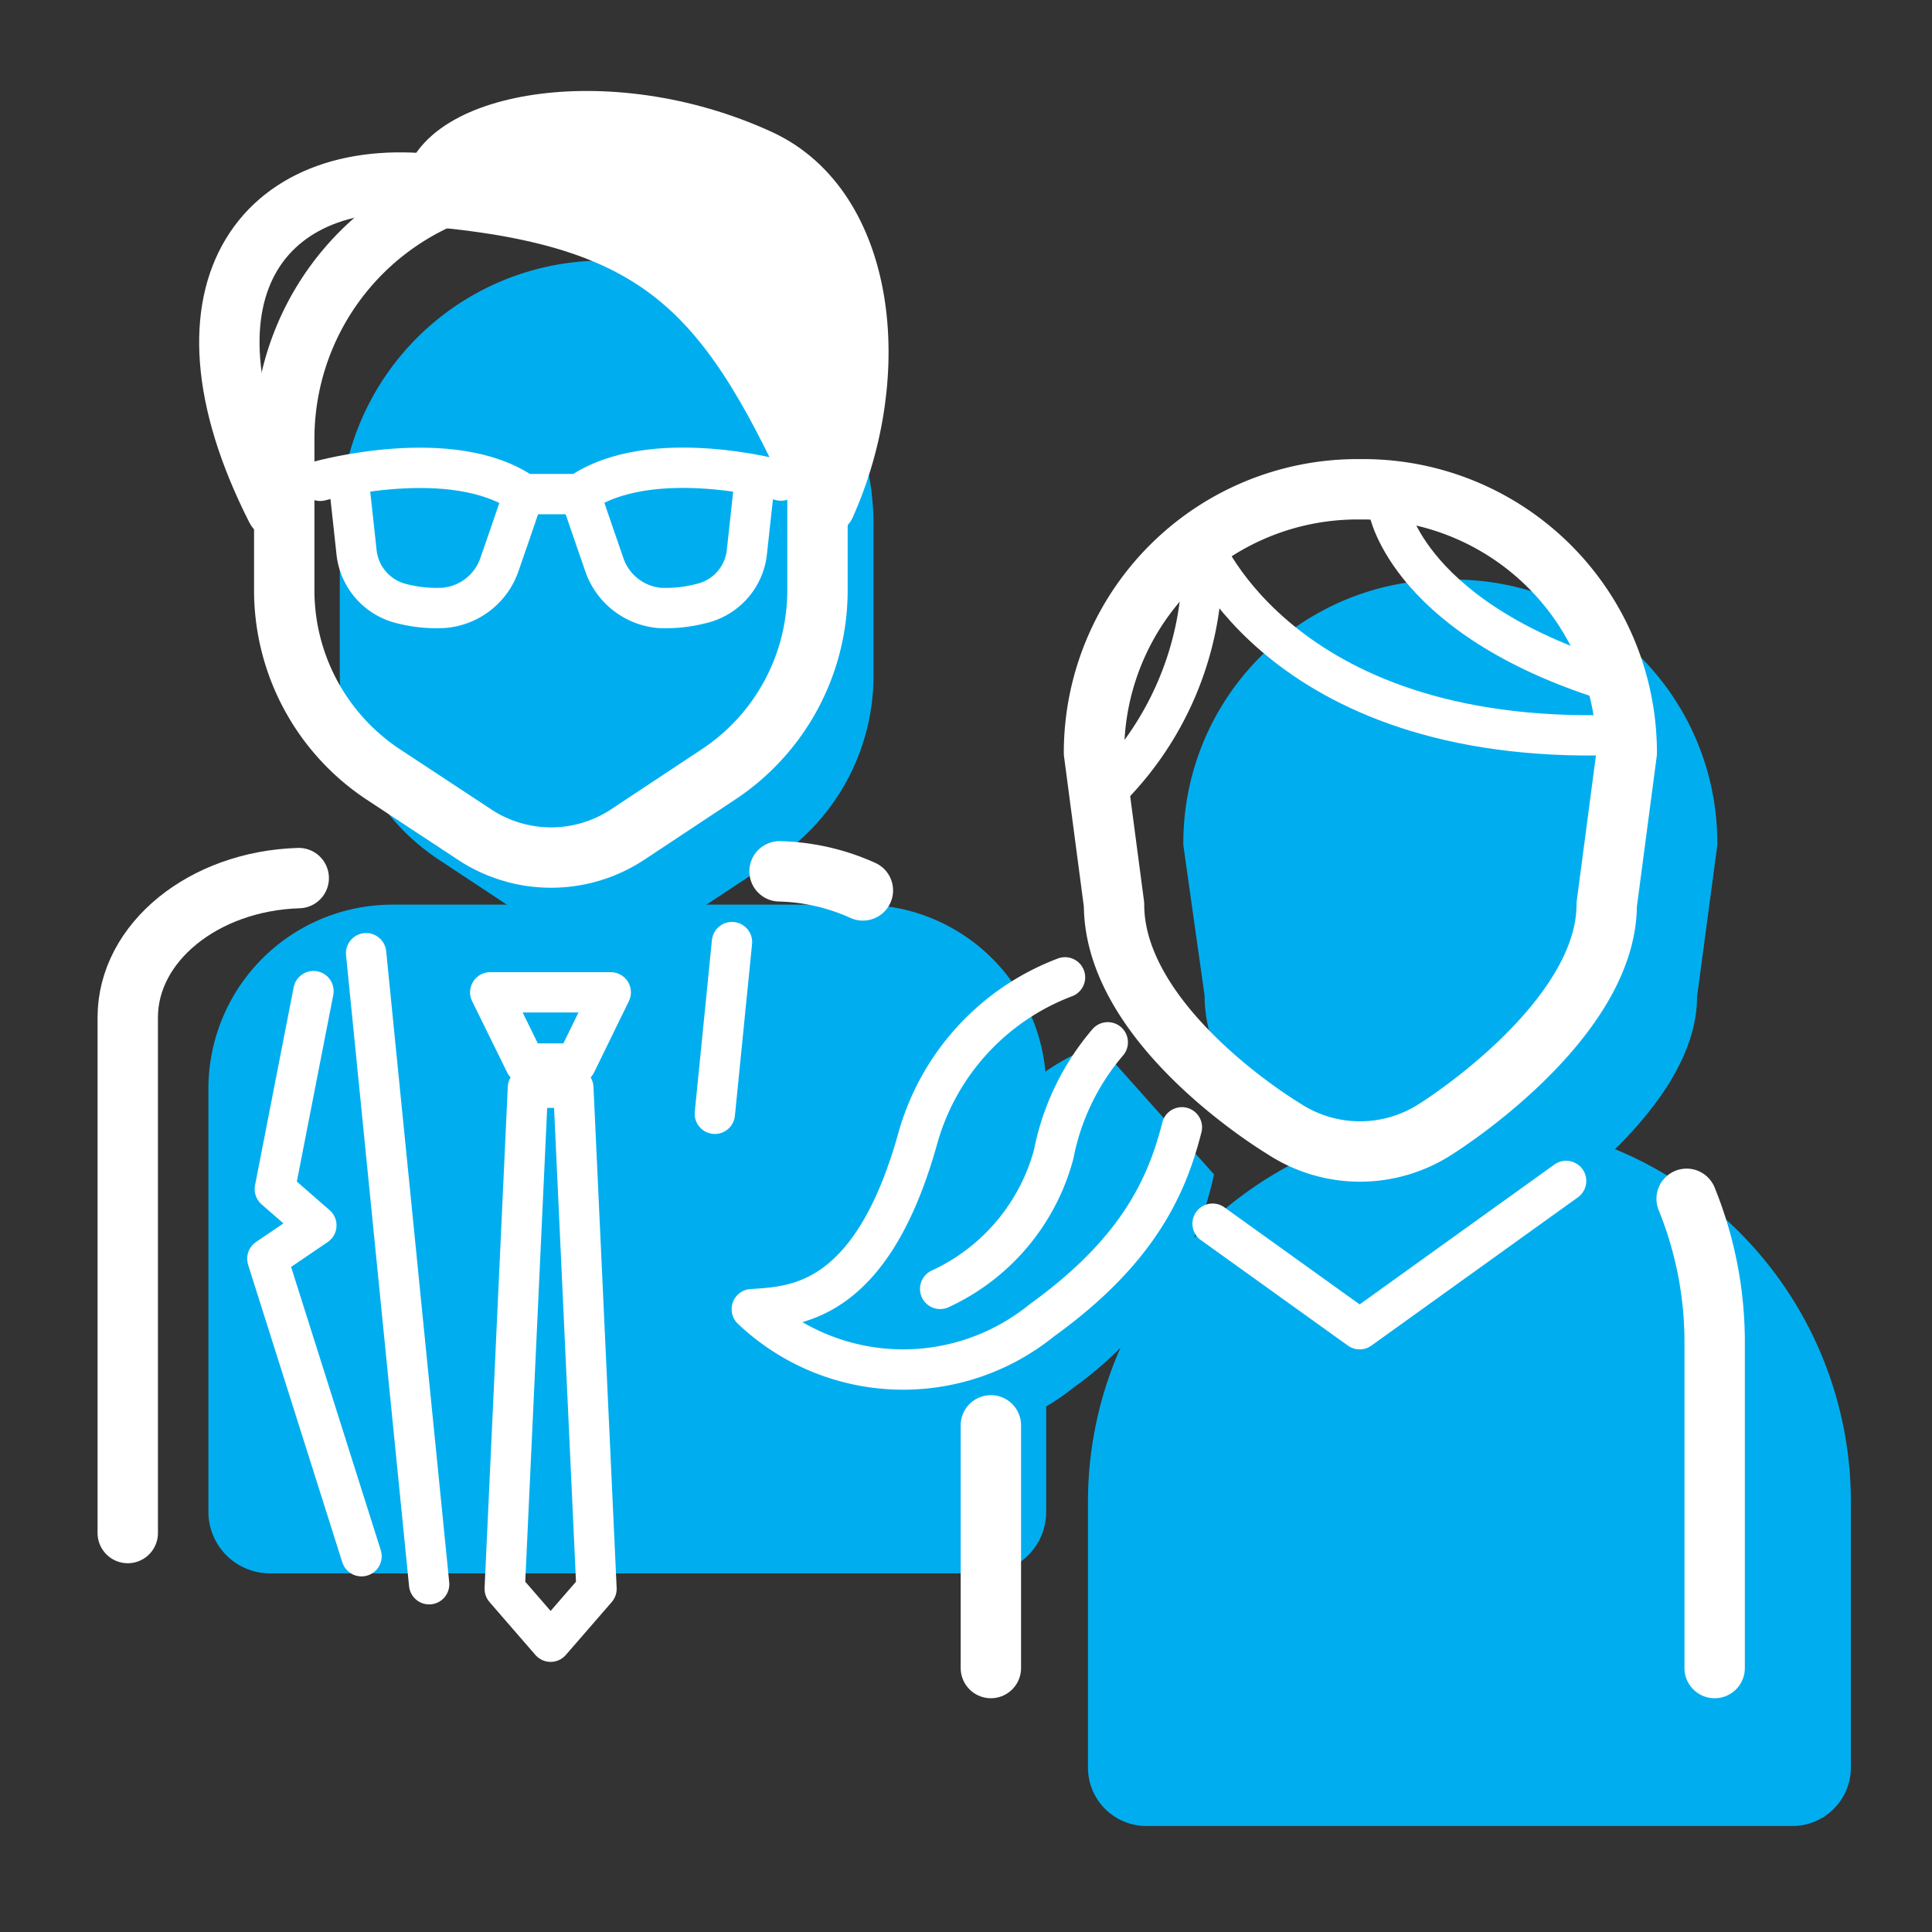 <?xml version="1.0"?>
<svg xmlns="http://www.w3.org/2000/svg" id="Layer_1" data-name="Layer 1" viewBox="0 0 80 80">
  <rect x="0" y="0" width="80" height="80" fill="#333333" stroke="none"/>
  <defs>
    <style>.cls-1{fill:#00aeef;}.cls-2,.cls-3,.cls-4,.cls-5,.cls-6{fill:none;}.cls-2,.cls-3,.cls-4,.cls-5,.cls-6,.cls-7{stroke:#fff;}.cls-2,.cls-3,.cls-5,.cls-6,.cls-7{stroke-linecap:round;}.cls-2,.cls-3,.cls-7{stroke-linejoin:round;}.cls-2,.cls-6,.cls-7{stroke-width:2.5px;}.cls-3,.cls-4,.cls-5{stroke-width:1.67px;}.cls-4,.cls-5,.cls-6{stroke-miterlimit:10;}.cls-7{fill:#fff;}</style>
  </defs>
  <path class="cls-1" d="M16.25,37.46H35.7a7.62,7.62,0,0,1,7.62,7.62V62.6a2.55,2.55,0,0,1-2.55,2.55H11.18A2.55,2.55,0,0,1,8.63,62.6V45.08A7.62,7.62,0,0,1,16.25,37.46Z"/>
  <path class="cls-1" d="M32.08,35.59l-3.78,2.5a5.78,5.78,0,0,1-6.36,0l-3.78-2.5A9.13,9.13,0,0,1,14.07,28V21.7A10.92,10.92,0,0,1,25,10.79h.28A10.92,10.92,0,0,1,36.17,21.7V28A9.13,9.13,0,0,1,32.08,35.59Z"/>
  <path class="cls-1" d="M50.27,48.63a14.54,14.54,0,0,1-5.81,8.82,9.11,9.11,0,0,1-12-.47c1.69-.13,4.93-.12,6.87-7.06a10,10,0,0,1,6.13-6.68Z"/>
  <path class="cls-1" d="M76.64,73.19v-11a15.79,15.79,0,0,0-15.79-15.8h0a15.8,15.8,0,0,0-15.8,15.8v11a2.42,2.42,0,0,0,2.42,2.42H74.22A2.42,2.42,0,0,0,76.64,73.19Z"/>
  <path class="cls-1" d="M63.24,50.5a5.75,5.75,0,0,1-6.36,0s-7-4.18-7-9.27L49,35A10.9,10.9,0,0,1,59.92,24h.28A10.9,10.9,0,0,1,71.11,35l-.84,6.28C70.27,46.11,63.24,50.5,63.24,50.5Z"/>
  <path class="cls-2" d="M29.76,32.06,26,34.55a5.75,5.75,0,0,1-6.36,0l-3.78-2.49a9.14,9.14,0,0,1-4.09-7.61V18.17A10.91,10.91,0,0,1,22.66,7.26h.28A10.91,10.91,0,0,1,33.85,18.17v6.28A9.14,9.14,0,0,1,29.76,32.06Z"/>
  <path class="cls-2" d="M35.73,36.87a8.91,8.91,0,0,0-3.45-.79"/>
  <path class="cls-2" d="M12.37,36.36c-3.93.12-7.08,2.66-7.08,5.77V63.48"/>
  <polyline class="cls-3" points="12.98 41.04 11.38 49.24 13.1 50.74 11.07 52.12 14.97 64.44"/>
  <line class="cls-3" x1="15.16" y1="39.47" x2="17.77" y2="65.6"/>
  <line class="cls-3" x1="30.31" y1="39.01" x2="29.6" y2="46.12"/>
  <polygon class="cls-3" points="23.85 44.04 21.75 44.04 20.3 41.09 25.29 41.09 23.85 44.04"/>
  <polygon class="cls-3" points="24.7 65.79 22.8 67.98 20.9 65.79 21.86 45.04 23.74 45.04 24.7 65.79"/>
  <path class="cls-4" d="M14.42,19.71l.34,3.12A2.46,2.46,0,0,0,16.65,25a5.75,5.75,0,0,0,1.73.17,2.67,2.67,0,0,0,2.31-1.82c.37-1.07.76-2.19,1-2.93"/>
  <path class="cls-4" d="M31.27,19.71l-.34,3.12A2.46,2.46,0,0,1,29,25a5.75,5.75,0,0,1-1.73.17A2.67,2.67,0,0,1,25,23.31c-.37-1.07-.76-2.19-1-2.93"/>
  <path class="cls-5" d="M32.34,19.9s-5.4-1.51-8.35.56h-2.3c-2.94-2.07-8.43-.55-8.43-.55"/>
  <path class="cls-6" d="M11.44,21.07c-4.68-9.22-.33-14.42,6.9-13.38"/>
  <path class="cls-7" d="M17.9,8.14c9.76.87,12.37,4.11,16.27,12.77,2.46-5.5,1.65-12.28-2.71-14.3C25.07,3.66,17.9,5.18,17.9,8.14Z"/>
  <polyline class="cls-3" points="50.21 50.67 56.3 55.04 64.85 48.9"/>
  <line class="cls-6" x1="41.03" y1="59.02" x2="41.03" y2="69.07"/>
  <path class="cls-6" d="M71,69.07V55.64a15.74,15.74,0,0,0-1.16-6"/>
  <path class="cls-2" d="M59.5,46.72a5.76,5.76,0,0,1-6.37,0s-7-4.18-7-9.26l-.83-6.29A10.91,10.91,0,0,1,56.18,20.26h.27A10.91,10.91,0,0,1,67.36,31.17l-.83,6.29C66.53,42.33,59.5,46.72,59.5,46.72Z"/>
  <path class="cls-5" d="M49.78,22.51s3.35,8.6,17.71,7.9"/>
  <path class="cls-5" d="M57.5,21.08s.81,4.67,9.61,7.26"/>
  <path class="cls-3" d="M44.1,40.47A10,10,0,0,0,38,47.15c-1.94,6.94-5.18,6.94-6.87,7.06a9.11,9.11,0,0,0,12,.47c4-2.88,5.19-5.56,5.81-8"/>
  <path class="cls-5" d="M49.78,23.6a13.2,13.2,0,0,1-3.9,9.11"/>
  <path class="cls-3" d="M38.93,53.37a8.59,8.59,0,0,0,4.7-5.57,10.11,10.11,0,0,1,2.24-4.64"/>
</svg>
